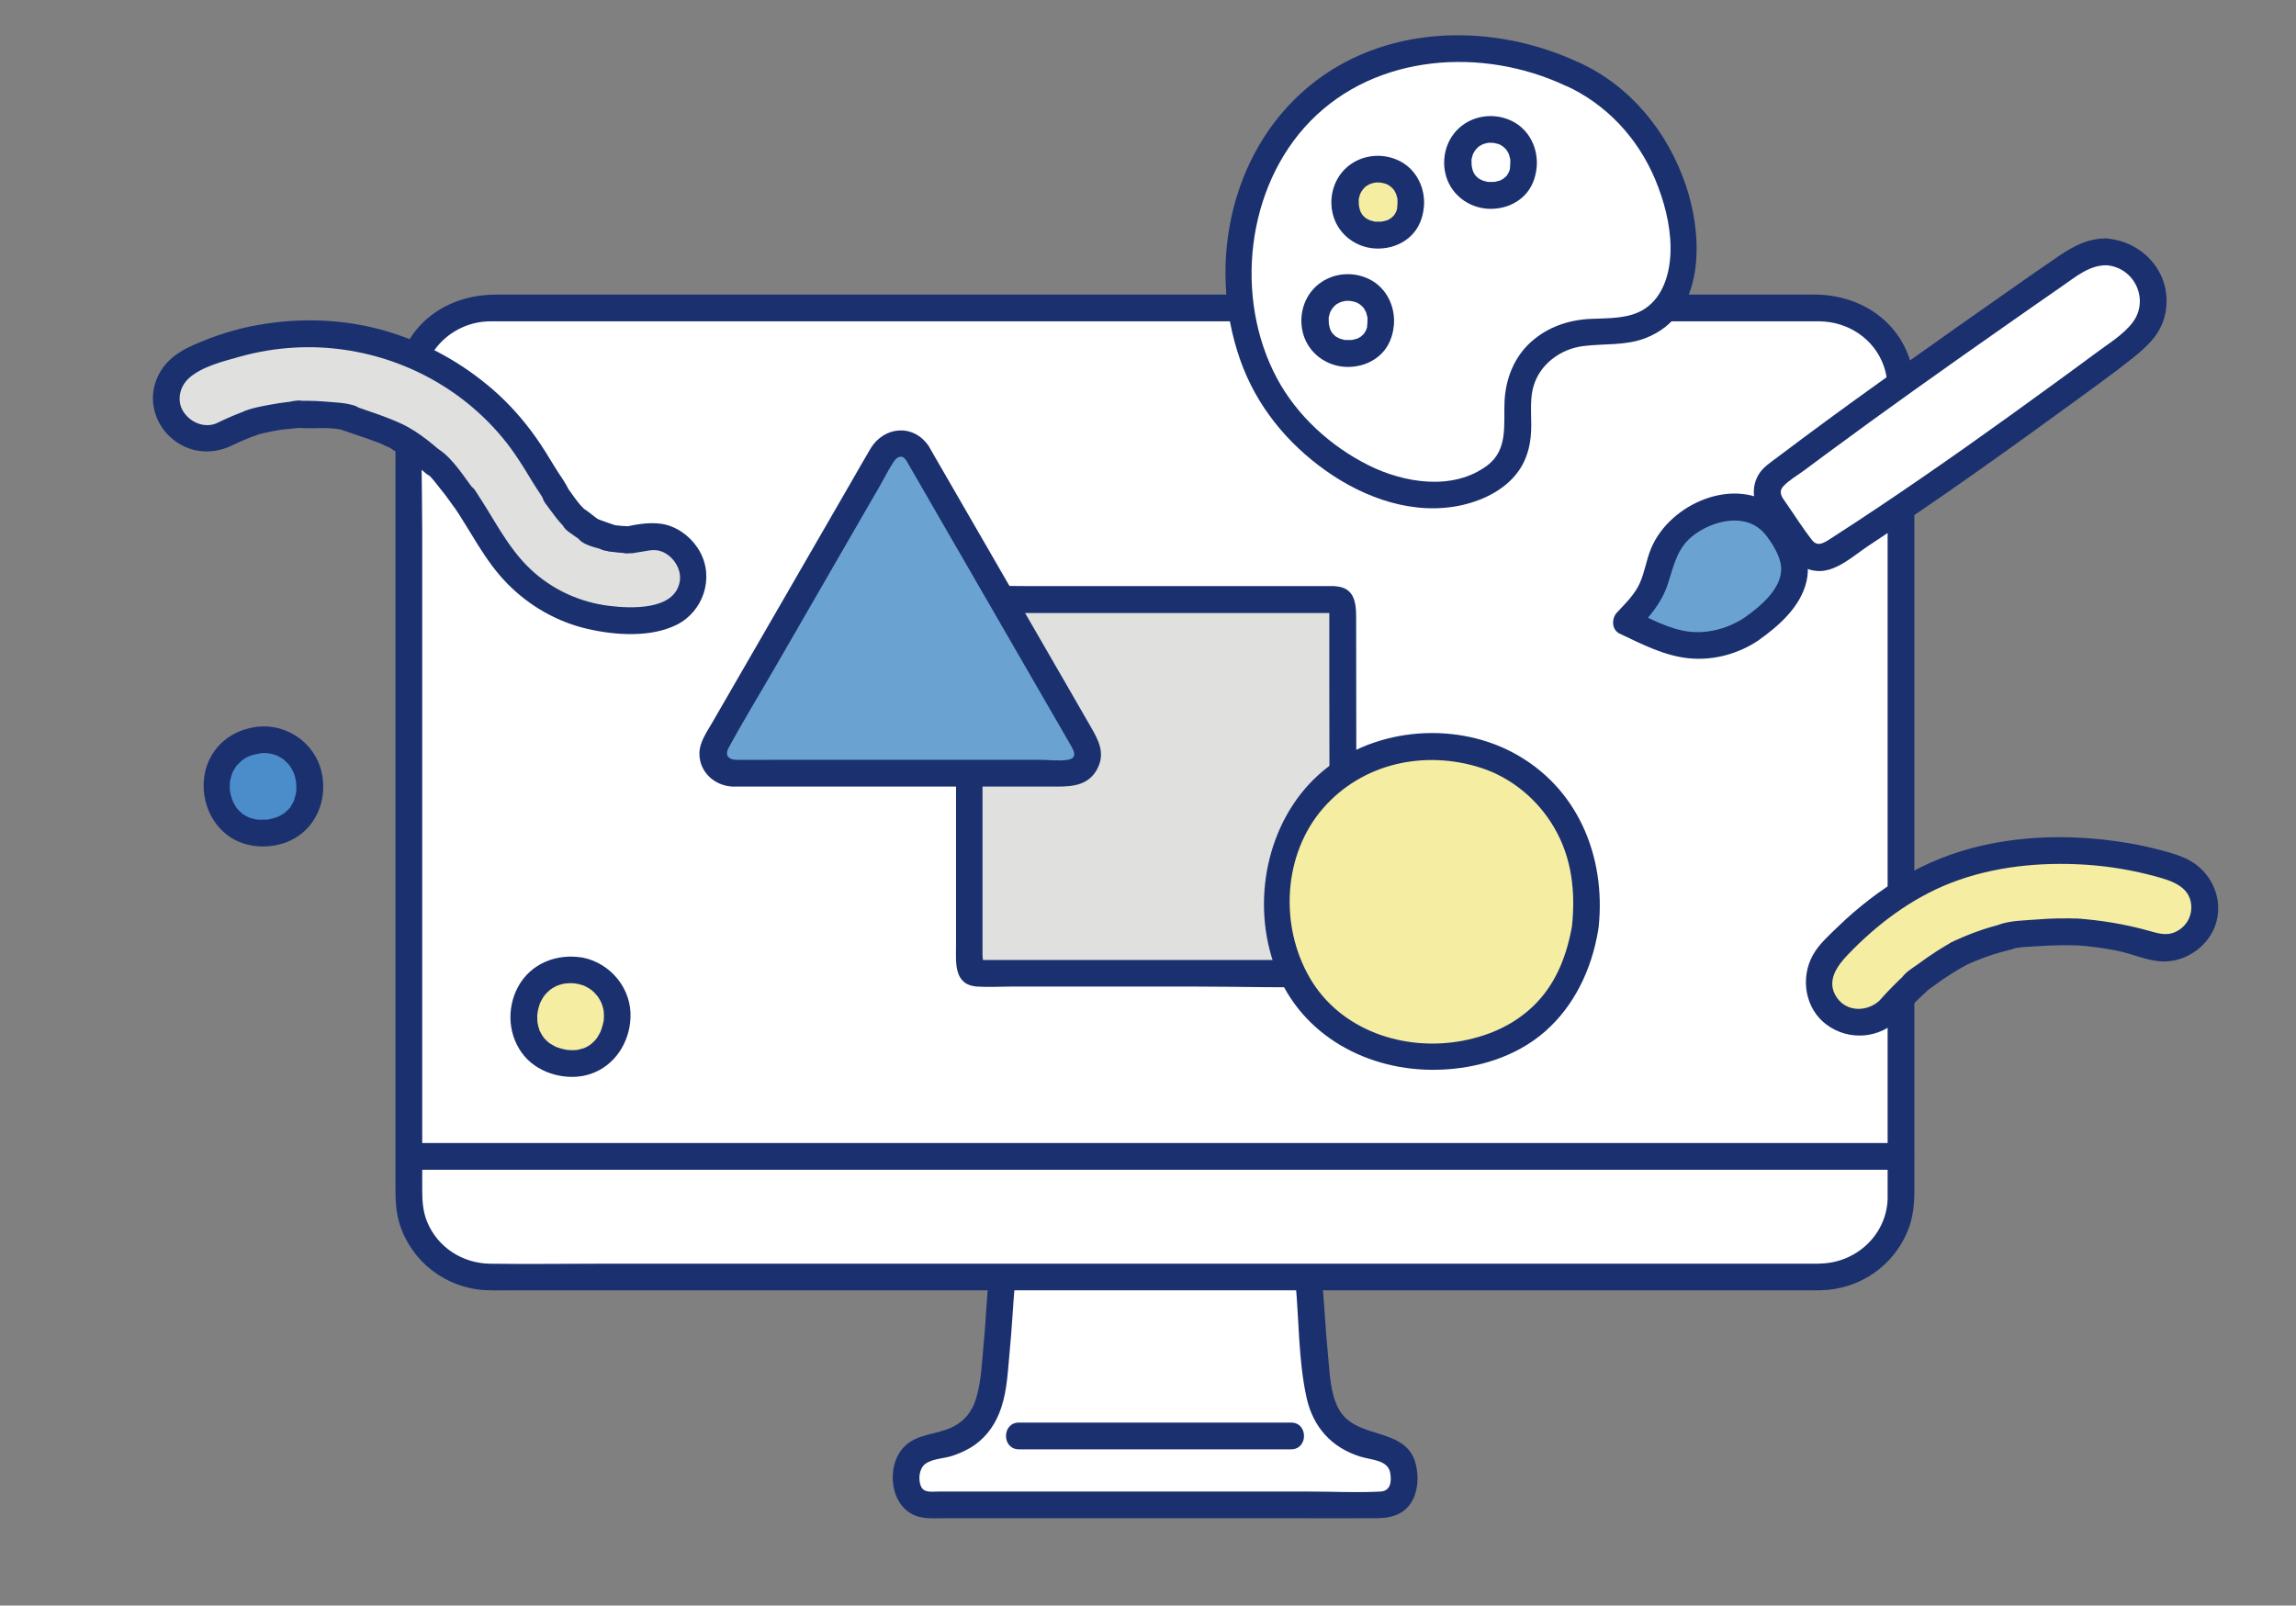 <?xml version="1.0" encoding="UTF-8"?>
<svg id="_レイヤー_2" data-name="レイヤー 2" xmlns="http://www.w3.org/2000/svg" viewBox="0 0 266.89 186.67">
  <rect x="0" y="0" width="266.89" height="186.67" fill="#808080" stroke="none"/>
  <defs>
    <style>
      .cls-1 {
        fill: #e0e0df;
      }

      .cls-2 {
        fill: #fff;
      }

      .cls-3 {
        fill: none;
      }

      .cls-4 {
        fill: #4b8cca;
      }

      .cls-5 {
        fill: #6aa3d2;
      }

      .cls-6 {
        fill: #1b306f;
      }

      .cls-7 {
        fill: #f5eda2;
      }
    </style>
  </defs>
  <g id="_レイヤー_1-2" data-name="レイヤー 1">
    <path class="cls-2" d="M114.2,174.95c-3.29,0-5.53,0-6.08,0-3.36,0-2.87-3.91-2.43-4.88.45-.97,1.33-1.59,2.86-1.88,5.3-1.01,6.62-3.87,7.06-8.95.19-2.17.38-3.52.49-5.69.07-1.4.19-2.96.4-5.08,8.11,0,27.25,0,35.6,0,.21,2.12.33,3.68.4,5.08.11,2.17.3,3.52.49,5.69.44,5.07,1.75,7.94,7.06,8.95,1.53.29,2.41.91,2.86,1.88.45.97.94,4.88-2.43,4.88-1.39,0-13.67,0-26.18,0-7.57,0-15.06,0-20.1,0Z"/>
    <rect class="cls-2" x="47.53" y="35.83" width="173.46" height="112.65" rx="9.38" ry="9.38"/>
    <path class="cls-6" d="M211.61,146.92h-113.18c-9.64,0-19.27,0-28.91,0-4.19,0-8.38.06-12.56,0-3.18-.04-6.11-1.9-7.32-4.9-.48-1.18-.56-2.4-.56-3.65,0-2.64,0-5.27,0-7.91,0-10.86,0-21.73,0-32.59v-35.9c0-5.7-.22-11.44,0-17.14.16-4.18,3.7-7.41,7.82-7.47.28,0,.56,0,.83,0h152.72c.37,0,.74,0,1.11,0,3.29.05,6.32,2.05,7.42,5.21.69,1.99.44,4.36.44,6.43,0,9.42,0,18.84,0,28.25,0,12.42,0,24.84,0,37.26v23.47c0,.48.01.97,0,1.45-.16,4.19-3.7,7.4-7.82,7.47-2,.04-2,3.15,0,3.11,4.59-.08,8.63-2.87,10.26-7.18.54-1.42.67-2.92.67-4.43v-8.03c0-11,0-22.01,0-33.01v-48.31c0-2.23.2-4.67-.41-6.83-1.43-5.1-6.1-7.97-11.2-7.97h-5.74c-8.36,0-16.72,0-25.09,0-12,0-24,0-36,0-12.74,0-25.48,0-38.22,0h-48.24c-4.97,0-9.45,2.62-11.11,7.49-.77,2.27-.55,4.84-.55,7.21,0,9.63,0,19.27,0,28.9,0,12.52,0,25.03,0,37.55s0,15.31,0,22.96c0,1.35.09,2.7.5,4,1.39,4.34,5.36,7.38,9.9,7.63,1.15.06,2.31.02,3.46.02h93.84c11.33,0,22.66,0,33.99,0,7.03,0,14.05,0,21.08,0h2.86c2,0,2-3.11,0-3.11Z"/>
    <path class="cls-6" d="M114.89,149.06c-.23,2.44-.32,4.9-.56,7.34-.2,2.09-.26,4.27-.9,6.29-.45,1.44-1.33,2.54-2.69,3.21-1.88.93-4.15.74-5.69,2.36-2.12,2.24-1.6,6.97,1.53,8.01,1.05.35,2.25.24,3.34.24,1.76,0,3.53,0,5.29,0,11.46,0,22.91,0,34.37,0,3.49,0,6.98.02,10.48,0,1.54,0,3.04-.39,3.94-1.76.83-1.28.93-2.96.6-4.41-1.03-4.6-7.03-2.8-9.02-6.59-.98-1.87-1-4.14-1.21-6.19-.28-2.83-.41-5.66-.67-8.49-.19-1.97-3.3-1.99-3.11,0,.42,4.43.33,9.03,1.28,13.39.75,3.43,2.9,5.85,6.27,6.89,1.35.42,3.25.37,3.48,1.98.14.96.02,2.02-1.16,2.08-2.71.15-5.47,0-8.17,0-10.82,0-21.65,0-32.47,0-3.59,0-7.18,0-10.78,0-.74,0-1.65.18-1.99-.62s-.2-2.05.49-2.58c.83-.64,2.21-.63,3.19-.96.91-.31,1.8-.71,2.59-1.27,1.51-1.08,2.49-2.58,3.07-4.33.71-2.13.77-4.45.99-6.67.26-2.63.37-5.28.61-7.91.19-1.99-2.92-1.98-3.11,0h0Z"/>
    <path class="cls-6" d="M118.44,168.5h31.64c2,0,2-3.11,0-3.11h-31.64c-2,0-2,3.11,0,3.11h0Z"/>
    <path class="cls-6" d="M47.53,136h173.46c2,0,2-3.11,0-3.11H47.53c-2,0-2,3.11,0,3.11h0Z"/>
    <path class="cls-1" d="M155.18,69.7h-41.59c-.5,0-.91.41-.91.91v41.64c0,.5.41.91.91.91h41.64c.5,0,.91-.4.91-.9,0-5.6-.05-35.47-.05-41.65,0-.5-.41-.9-.91-.9Z"/>
    <path class="cls-6" d="M155.18,68.14c-11.85,0-23.7,0-35.55,0-1.92,0-3.84-.06-5.76,0-1.48.05-2.64.88-2.74,2.46-.02.36,0,.72,0,1.08,0,6.08,0,12.16,0,18.24v19.98c0,1.96-.31,4.62,2.46,4.8,1.33.09,2.69,0,4.01,0,7.09,0,14.18,0,21.27,0,5.35,0,10.73.18,16.08,0,1.54-.05,2.65-.94,2.74-2.55.06-1.1,0-2.22,0-3.32,0-3.96-.01-7.92-.02-11.88-.01-8.22-.02-16.44-.03-24.66,0-1.65.08-3.75-2.05-4.09-1.96-.31-2.8,2.68-.83,3-.77-.12-.06-.78-.24-.27-.03.09,0,.27,0,.37,0,.23,0,.46,0,.69,0,.68,0,1.36,0,2.04,0,1.72,0,3.43,0,5.15,0,4.25.01,8.51.02,12.76s.01,8.37.02,12.55c0,1.63,0,3.25,0,4.88,0,.55,0,1.1,0,1.66,0,.21-.05.49,0,.7.01.05-.04.29,0,.33.2.2.52-.57.64-.45-.13-.12-.99,0-1.16,0h-11.83c-7.09,0-14.18,0-21.27,0h-6.46c-.2,0-.48-.05-.68,0-.05.01-.14-.02-.19,0-.28.16.73.46.6.64.13-.17,0-.96,0-1.16,0-5.72,0-11.44,0-17.16v-22.4c0-.2.05-.48,0-.68-.01-.04.02-.13,0-.16-.2-.35.22,1.29-.64.58.15.12.89,0,1.07,0h2.78c12.27,0,24.55,0,36.82,0h.91c2,0,2-3.11,0-3.11Z"/>
    <path class="cls-5" d="M106.65,52.69l19.51,33.8c.88,1.52-.22,3.42-1.97,3.42h-39.02c-1.75,0-2.85-1.9-1.97-3.42l19.51-33.8c.88-1.52,3.07-1.52,3.95,0Z"/>
    <path class="cls-6" d="M105.31,53.47c4.29,7.44,8.59,14.87,12.88,22.31,2.06,3.57,4.13,7.15,6.19,10.72.4.69.99,1.64-.28,1.84-1.01.16-2.18,0-3.21,0-10.37,0-20.73,0-31.1,0-1.39,0-2.78.02-4.18,0-.91-.01-1.39-.51-.92-1.38,1.75-3.24,3.69-6.38,5.52-9.57,2.86-4.95,5.71-9.9,8.57-14.85l3.45-5.97c.57-.98,1.08-2.05,1.72-2.98.34-.49.93-.75,1.34-.13,1.1,1.66,3.8.1,2.68-1.57-1.77-2.66-5.23-2.35-6.8.3-.74,1.25-1.46,2.52-2.19,3.79l-8.58,14.86c-2.53,4.38-5.06,8.76-7.59,13.14-.65,1.13-1.52,2.31-1.51,3.67.02,2.14,1.78,3.7,3.84,3.8.26.01.53,0,.8,0,10.44,0,20.88,0,31.31,0h5.68c1.82,0,3.63-.19,4.61-2.04s.14-3.37-.75-4.91l-2.91-5.05c-5.18-8.98-10.36-17.95-15.55-26.93l-.36-.63c-1-1.73-3.69-.17-2.68,1.57Z"/>
    <path class="cls-2" d="M244.86,29.28c-1.92-.09-3.31.85-4.82,1.88-1.69,1.16-3.38,2.32-5.06,3.5-9.53,6.68-19.09,13.4-28.37,20.43-.08.06-.16.12-.24.19-1.06.81-1.29,2.3-.53,3.39l3.58,5.12c.76,1.09,2.24,1.38,3.36.67,9.38-6.01,18.56-12.52,27.54-19.09,2.69-1.97,5.47-3.93,8.01-6.1,2.04-1.75,2.58-4.9,1.15-7.23-1.04-1.7-2.8-2.66-4.63-2.74Z"/>
    <path class="cls-6" d="M244.86,27.72c-2.07-.02-3.77.85-5.44,1.98-2.02,1.37-4.02,2.77-6.01,4.17-4.04,2.83-8.08,5.67-12.1,8.54s-8.02,5.76-11.98,8.71c-.91.68-1.81,1.36-2.72,2.04-.82.62-1.74,1.19-2.25,2.12-.76,1.37-.61,3.01.24,4.29,1.08,1.64,2.23,3.25,3.38,4.84.85,1.17,1.97,1.95,3.46,1.98,2.1.04,4.14-1.88,5.8-2.97,8.25-5.42,16.27-11.17,24.25-16.99,2.08-1.52,4.17-3.02,6.19-4.62,1.75-1.39,3.36-2.77,3.94-5.03,1.15-4.56-2.2-8.69-6.75-9.05-1.99-.16-1.98,2.95,0,3.11,3.23.25,5,3.97,3.06,6.61-1.06,1.44-2.9,2.54-4.31,3.6-1.6,1.2-3.23,2.37-4.84,3.55-6.74,4.92-13.53,9.76-20.47,14.4-1.75,1.17-3.5,2.32-5.27,3.46-.91.59-1.72,1.21-2.4.34-1.1-1.4-2.06-2.94-3.08-4.4-.44-.62-.88-1.19-.25-1.88s1.66-1.27,2.42-1.84c.84-.63,1.69-1.26,2.53-1.88,3.38-2.5,6.79-4.97,10.22-7.42,3.82-2.73,7.66-5.43,11.5-8.12,1.89-1.32,3.77-2.64,5.67-3.95,1.59-1.09,3.19-2.49,5.21-2.47s2-3.09,0-3.11Z"/>
    <path class="cls-5" d="M203.66,73.07c2.74-1.91,6.15-5.27,4.55-8.86-.58-1.3-1.25-2.6-2.26-3.61-2.56-2.59-6.92-1.8-9.67.12-2.57,1.8-3.1,3.87-3.68,6.03-.71,2.64-1.61,3.47-3.55,5.55,2.28,1.08,5.34,2.65,7.92,2.7,2.24.05,4.78-.6,6.68-1.93Z"/>
    <path class="cls-6" d="M204.44,74.42c2.36-1.67,4.87-3.89,5.55-6.83.36-1.57.08-3.01-.58-4.45s-1.57-3.02-2.87-4.07c-4.8-3.89-12.45-.54-14.62,4.7-.54,1.3-.73,2.73-1.3,4.01-.6,1.35-1.68,2.37-2.67,3.44-.63.67-.63,1.99.31,2.44,2.58,1.22,5.23,2.61,8.12,2.88s5.76-.56,8.04-2.1c1.65-1.11.1-3.81-1.57-2.68-1.85,1.25-4.23,1.94-6.48,1.68s-4.49-1.48-6.55-2.46l.31,2.44c1.58-1.69,3.01-3.29,3.74-5.52s1.08-4.26,3.07-5.73c1.61-1.19,3.87-1.97,5.88-1.52,1.1.25,1.95.87,2.61,1.77s1.48,2.23,1.6,3.39c.27,2.5-2.38,4.67-4.18,5.95-1.62,1.15-.07,3.84,1.57,2.68Z"/>
    <path class="cls-2" d="M182.76,8.61c-11.22-5.34-26.12-3.91-34.04,7.4-5.98,8.54-5.82,19.84-2.04,27.9,4.08,8.69,16.86,17.38,26.36,11.95,2.2-1.26,3.3-3.26,3.4-5.78.07-1.61-.14-3.24.15-4.83.7-3.89,4.19-6.45,8.04-6.61,4.21-.17,7.75-.07,9.94-4.43,1.23-2.44,1.39-5.32.95-8.02-1.23-7.56-5.66-14.45-12.81-17.62"/>
    <path class="cls-6" d="M183.54,7.27c-9.67-4.53-21.79-4.52-30.54,2.1-9.82,7.43-12.85,21.14-8.82,32.52,1.87,5.28,5.41,9.63,9.96,12.85s10.29,5.23,15.82,3.98c2.65-.6,5.36-1.98,6.82-4.35.67-1.09,1.02-2.32,1.15-3.58.21-1.93-.21-3.93.31-5.82.72-2.6,3.13-4.39,5.76-4.73,2.46-.32,4.94-.02,7.3-.94,7-2.73,6.67-11.83,4.67-17.74-2.1-6.22-6.44-11.58-12.47-14.32-1.81-.82-3.39,1.86-1.57,2.68,4.8,2.18,8.45,6.11,10.48,10.96,1.03,2.47,1.76,5.22,1.78,7.91s-.75,5.68-3.06,7.15c-1.79,1.14-4.12,1.04-6.16,1.13-2.61.11-5.06.93-7.02,2.7s-2.94,4.29-3.06,6.92.45,5.61-2.04,7.45c-3.98,2.95-9.65,2.01-13.77-.05-4.4-2.2-8.32-5.76-10.65-10.12-5-9.36-3.58-22.23,3.88-29.88,7.66-7.86,20.04-8.64,29.66-4.13,1.8.84,3.38-1.83,1.57-2.68h0Z"/>
    <path class="cls-7" d="M164.02,24.13c-.06.36-.15.71-.28,1.04-.13.29-.28.56-.47.81-.18.21-.37.41-.59.59-.25.18-.51.33-.79.46-.33.13-.67.21-1.01.27-.43.05-.86.05-1.29,0-.34-.05-.68-.14-1-.27-.29-.13-.56-.29-.82-.47-.22-.18-.42-.38-.61-.61-.19-.26-.35-.53-.48-.82-.13-.33-.22-.68-.27-1.03-.04-.38-.05-.77,0-1.15.05-.35.15-.69.27-1.01.13-.29.29-.57.48-.83.2-.24.42-.46.66-.66.25-.19.52-.34.81-.47.34-.13.68-.22,1.04-.28.36-.04.73-.04,1.09,0,.35.05.7.15,1.03.28.29.13.56.29.82.48.24.19.45.41.65.65.19.26.35.54.48.83.13.33.22.67.28,1.02.04.39.03.79-.01,1.18Z"/>
    <path class="cls-2" d="M158.22,35.58c-.06.36-.15.71-.28,1.04-.13.29-.28.56-.47.81-.18.21-.37.41-.59.59-.25.18-.51.33-.79.46-.33.13-.67.21-1.01.27-.43.05-.86.05-1.29,0-.34-.05-.68-.14-1-.27-.29-.13-.56-.29-.82-.47-.22-.18-.42-.38-.61-.61-.19-.26-.35-.53-.48-.82-.13-.33-.22-.68-.27-1.03-.04-.38-.05-.77,0-1.15.05-.35.15-.69.27-1.01.13-.29.29-.57.48-.83.2-.24.42-.46.66-.66.25-.19.52-.34.81-.47.34-.13.68-.22,1.04-.28.36-.04.73-.04,1.09,0,.35.05.7.15,1.03.28.29.13.56.29.82.48.24.19.45.41.65.65.19.26.35.54.48.83.13.33.22.67.28,1.02.04.39.03.79-.01,1.18Z"/>
    <path class="cls-6" d="M162.52,23.72c-.03.18-.06.35-.11.53-.02.07-.04.13-.06.19-.01.04-.11.31-.04.13.06-.16-.02.04-.03.06-.04.08-.08.16-.13.23s-.09.15-.14.23c.13-.18.02-.03-.07.05-.07.07-.39.33-.15.16-.14.1-.3.18-.45.27-.02.01-.22.1-.05.03.18-.07-.08.02-.12.03-.17.05-.34.08-.51.13-.22.06.25,0,0,0-.09,0-.19.01-.29.01-.17,0-.33,0-.5,0-.08,0-.29-.05,0,0-.06-.01-.13-.03-.19-.04-.19-.04-.38-.1-.56-.16.28.1-.08-.05-.17-.1-.08-.04-.15-.1-.23-.14-.15-.08.03.03.05.05-.12-.11-.23-.23-.35-.34-.06-.06-.14-.21,0,.02-.05-.08-.1-.15-.15-.23s-.09-.16-.13-.24c-.04-.07-.09-.26,0,0-.05-.15-.1-.3-.13-.45-.03-.11-.07-.48-.05-.19-.01-.22-.02-.43-.02-.65,0-.05.02-.35,0-.14-.02.18,0-.03.01-.06.04-.17.09-.34.14-.51,0-.02.09-.22.02-.06-.08.18.05-.08.07-.12.03-.06.07-.12.1-.18.03-.05.28-.37.07-.13.1-.12.21-.23.32-.34.05-.05.1-.09.15-.13-.2.18-.05.04,0,0,.16-.09.31-.18.47-.26-.03.02-.23.07-.06.03.11-.03.21-.07.32-.1.09-.02.17-.04.26-.06.03,0,.25-.04.06-.02-.2.02.08,0,.13,0,.09,0,.18,0,.27,0,.11,0,.51.05.19,0,.17.03.35.07.52.12.09.03.17.05.25.08-.28-.09,0,0,.06.04.08.04.16.09.23.14.06.04.28.23.07.03.13.12.25.24.38.37.2.2.05.05,0,0,.07.09.13.19.18.29.03.06.07.12.1.18.19.34-.02-.14.03.06.05.19.11.38.16.57.02.08.01.27,0,0,0,.1.01.2.01.29,0,.25-.01.49-.04.74-.08.81.77,1.59,1.55,1.55.91-.04,1.47-.68,1.55-1.55.22-2.21-.83-4.44-2.87-5.44s-4.52-.68-6.17.84-2.13,3.98-1.33,6.02,2.85,3.38,5.11,3.35c1.27-.02,2.48-.41,3.47-1.22s1.53-1.93,1.73-3.13c.14-.8-.21-1.71-1.09-1.91-.75-.17-1.77.23-1.91,1.09Z"/>
    <path class="cls-6" d="M159.03,37.48c-.03.18-.06.35-.11.53-.02.07-.04.13-.06.19-.01.04-.11.31-.04.13.06-.16-.02.04-.03.06-.04.08-.08.16-.13.23s-.09.15-.14.23c.13-.18.02-.03-.07.05-.07.07-.39.33-.15.16-.14.1-.3.18-.45.27-.02.01-.22.1-.05.03.18-.07-.08.02-.12.03-.17.05-.34.08-.51.13-.22.06.25,0,0,0-.09,0-.19.01-.29.01-.17,0-.33,0-.5,0-.08,0-.29-.05,0,0-.06-.01-.13-.03-.19-.04-.19-.04-.38-.1-.56-.16.28.1-.08-.05-.17-.1-.08-.04-.15-.1-.23-.14-.15-.08.03.03.05.05-.12-.11-.23-.23-.35-.34-.06-.06-.14-.21,0,.02-.05-.08-.1-.15-.15-.23s-.09-.16-.13-.24c-.04-.07-.09-.26,0,0-.05-.15-.1-.3-.13-.45-.03-.11-.07-.48-.05-.19-.01-.22-.02-.43-.02-.65,0-.05.02-.35,0-.14-.02.18,0-.03.01-.06.04-.17.09-.34.14-.51,0-.02.09-.22.02-.06-.08.18.05-.08.07-.12.03-.06.07-.12.1-.18.03-.05.28-.37.07-.13.1-.12.21-.23.32-.34.05-.05.1-.09.15-.13-.2.18-.05.04,0,0,.16-.09.31-.18.47-.26-.03.02-.23.07-.06.03.11-.03.21-.07.32-.1.09-.02.17-.04.26-.06.03,0,.25-.04.06-.02-.2.02.08,0,.13,0,.09,0,.18,0,.27,0,.11,0,.51.05.19,0,.17.03.35.07.52.12.09.03.17.05.25.08-.28-.09,0,0,.06.04.08.04.16.09.23.14.06.04.28.23.07.03.13.12.25.24.38.37.2.2.05.05,0,0,.07.09.13.19.18.29.03.06.07.12.1.18.19.34-.02-.14.03.06.05.19.11.38.16.57.02.08.01.27,0,0,0,.1.01.2.01.29,0,.25-.01.49-.04.74-.08.81.77,1.59,1.55,1.55.91-.04,1.47-.68,1.55-1.55.22-2.21-.83-4.44-2.87-5.44s-4.52-.68-6.17.84-2.13,3.98-1.33,6.02,2.85,3.38,5.11,3.35c1.27-.02,2.48-.41,3.47-1.22s1.53-1.93,1.73-3.13c.14-.8-.21-1.71-1.09-1.91-.75-.17-1.77.23-1.91,1.09Z"/>
    <path class="cls-6" d="M175.63,19.1c-.03.18-.06.35-.11.53-.02.07-.04.13-.06.19-.01.04-.11.31-.04.13.06-.16-.02.04-.03.06-.04.08-.08.16-.13.23s-.09.15-.14.23c.13-.18.02-.03-.07.05-.07.07-.39.33-.15.16-.14.1-.3.18-.45.27-.02.01-.22.1-.05.03.18-.07-.08.02-.12.03-.17.05-.34.08-.51.13-.22.06.25,0,0,0-.09,0-.19.01-.29.01-.17,0-.33,0-.5,0-.08,0-.29-.05,0,0-.06-.01-.13-.03-.19-.04-.19-.04-.38-.1-.56-.16.28.1-.08-.05-.17-.1-.08-.04-.15-.1-.23-.14-.15-.08.03.03.05.05-.12-.11-.23-.23-.35-.34-.06-.06-.14-.21,0,.02-.05-.08-.1-.15-.15-.23s-.09-.16-.13-.24c-.04-.07-.09-.26,0,0-.05-.15-.1-.3-.13-.45-.03-.11-.07-.48-.05-.19-.01-.22-.02-.43-.02-.65,0-.05.02-.35,0-.14-.02.18,0-.03.01-.06.04-.17.09-.34.14-.51,0-.02.09-.22.02-.06-.08.18.05-.08.07-.12.03-.06.07-.12.1-.18.03-.05.28-.37.07-.13.1-.12.21-.23.32-.34.05-.05.1-.09.15-.13-.2.18-.05.04,0,0,.16-.09.31-.18.47-.26-.03.02-.23.07-.06.03.11-.03.21-.07.32-.1.09-.02.17-.04.26-.06.03,0,.25-.04.06-.02-.2.02.08,0,.13,0,.09,0,.18,0,.27,0,.11,0,.51.05.19,0,.17.03.35.07.52.12.09.03.17.05.25.08-.28-.09,0,0,.06.04.08.04.16.09.23.14.06.04.28.23.07.03.13.12.25.24.38.37.2.2.05.05,0,0,.07.09.13.19.18.29.03.06.07.12.1.18.19.34-.02-.14.03.06.05.19.11.38.16.57.02.08.01.27,0,0,0,.1.01.2.01.29,0,.25-.01.49-.04.74-.08.81.77,1.59,1.55,1.55.91-.04,1.47-.68,1.55-1.55.22-2.21-.83-4.44-2.87-5.44s-4.52-.68-6.17.84-2.13,3.98-1.33,6.02,2.85,3.38,5.11,3.35c1.27-.02,2.48-.41,3.47-1.22s1.53-1.93,1.73-3.13c.14-.8-.21-1.71-1.09-1.91-.75-.17-1.77.23-1.91,1.09Z"/>
    <path class="cls-7" d="M184.29,107.76c-.22,1.38-.54,2.73-.99,4.05-.19.57-.43,1.13-.69,1.67-.39.77-.82,1.52-1.3,2.24-.34.51-.72,1.01-1.13,1.46-.46.51-.94.99-1.45,1.45-.46.41-.95.79-1.47,1.13-.68.45-1.39.86-2.13,1.23-.54.27-1.11.51-1.69.7-1.27.43-2.57.74-3.9.95-2.01.23-4.04.23-6.05,0-1.3-.21-2.59-.52-3.84-.94-.57-.19-1.13-.43-1.68-.7-.78-.39-1.54-.83-2.27-1.31-.51-.34-.99-.71-1.45-1.12-.55-.49-1.07-1.01-1.56-1.56-.41-.45-.78-.94-1.12-1.45-.49-.74-.94-1.51-1.33-2.31-.27-.54-.5-1.1-.69-1.67-.44-1.3-.76-2.63-.98-3.98-.17-1.48-.21-2.98-.12-4.47.04-.61.12-1.23.24-1.83.26-1.32.63-2.6,1.12-3.85.5-1.11,1.09-2.17,1.77-3.18.33-.49.69-.96,1.08-1.41.58-.65,1.19-1.26,1.84-1.84.44-.39.92-.76,1.41-1.09.72-.48,1.48-.92,2.26-1.32.54-.27,1.1-.51,1.68-.71,1.31-.45,2.66-.78,4.03-.99,1.7-.18,3.42-.18,5.12,0,1.35.21,2.68.54,3.98.98.57.2,1.13.43,1.67.71.8.4,1.57.85,2.31,1.35.49.33.97.7,1.41,1.09.63.56,1.23,1.16,1.79,1.79.39.44.75.91,1.08,1.4.51.75.97,1.54,1.38,2.35.27.54.51,1.09.7,1.66.45,1.29.78,2.61.99,3.96.19,1.84.16,3.7-.05,5.54Z"/>
    <path class="cls-6" d="M182.79,107.34c-.58,3.47-1.77,6.78-4.27,9.34-2.31,2.36-5.28,3.71-8.5,4.32-6.78,1.28-14.23-1.19-17.78-7.33s-3.05-14.39,1.54-19.68,11.85-6.82,18.37-4.72c3.57,1.15,6.62,3.71,8.5,6.93,2.09,3.56,2.5,7.52,2.07,11.56-.21,1.99,2.9,1.97,3.11,0,.86-8.23-2.47-16.3-10-20.28-7.07-3.74-16.58-2.8-22.56,2.6s-7.95,14.79-4.98,22.58,10.81,11.94,18.92,11.71c4.44-.12,9-1.48,12.39-4.45s5.41-7.2,6.17-11.75c.33-1.96-2.67-2.8-3-.83Z"/>
    <path class="cls-4" d="M30.08,86.03c-3.18.32-5.13,3-4.84,5.88.32,3.22,2.79,5.22,5.92,4.9,3.25-.33,5.15-2.78,4.83-5.98-.29-2.9-2.75-5.12-5.91-4.8Z"/>
    <path class="cls-1" d="M26.04,50.51c.88-.44,1.78-.84,2.71-1.18l.31-.11c.49-.17.41-.15-.22.07.15-.09.48-.15.63-.19.53-.15,1.06-.28,1.59-.4.96-.21,1.94-.37,2.92-.47.27-.03.55-.04.82-.07.71-.08-1.21.03-.11,0,.55-.01,1.1-.02,1.64,0,.99.03,1.97.11,2.95.26.44.06,1.22.08,1.62.29-.08-.04-1.12-.28-.27-.05.3.08.59.16.89.24.89.26,1.76.56,2.61.91.47.19.94.4,1.4.62.18.09.37.2.55.27-1.15-.47-.27-.14,0,.02.8.46,1.58.95,2.33,1.49.42.3.82.61,1.22.93.16.13.32.26.47.39.12.1.23.2.35.3.26.23.16.13-.31-.29.35.15.83.8,1.1,1.08.28.3.56.6.83.91.68.78,1.29,1.6,1.89,2.44.47.68-.05-.11-.12-.2.2.25.35.55.51.82.23.37.45.74.67,1.11.7,1.18,1.42,2.34,2.17,3.49,1.28,1.95,2.75,3.67,4.58,5.14,4.08,3.29,9.9,4.52,14.99,3.37,2.39-.54,4.33-2.95,3.74-5.48s-2.91-4.31-5.48-3.74c-.49.11-.99.2-1.49.26-.04,0-.54,0-.6.05l.65-.04c-.15,0-.3,0-.45,0-.45,0-.91-.03-1.36-.09-.2-.02-.4-.05-.6-.08-.2-.03-.4-.07-.6-.11.68.16.85.19.49.1-.21-.07-2.74-.95-2.69-1.02.03-.05,1.03.6.28.12-.17-.11-.34-.21-.51-.32-.47-.31-.89-.66-1.33-1.01-.51-.42.81.84.09.06-.14-.16-.29-.31-.44-.47-.36-.4-.69-.81-1.01-1.24-.29-.39-.56-.78-.83-1.18-.39-.57.6.98.04.06-.17-.28-.34-.55-.51-.83-1.2-1.99-2.36-4.01-3.76-5.87-5.32-7.06-13.97-11.62-22.79-12.06-5.37-.26-10.8.83-15.62,3.23-2.19,1.09-3.41,3.99-2.2,6.25,1.18,2.21,3.9,3.37,6.25,2.2h0Z"/>
    <path class="cls-6" d="M30.08,84.47c-1.58.18-3.01.72-4.21,1.79-1.02.91-1.76,2.21-2.04,3.55-.59,2.84.5,5.91,2.95,7.53,2.3,1.51,5.72,1.4,7.95-.18,2.39-1.69,3.31-4.71,2.62-7.52-.8-3.26-3.95-5.46-7.28-5.16-.84.07-1.55.66-1.55,1.55,0,.78.71,1.63,1.55,1.55.31-.03.62-.04.93-.02.1,0,.2.01.3.02-.34-.04.13.03.16.04.23.05.46.13.68.2.41.13-.23-.15.14.06.12.07.25.13.36.2s.23.15.34.23c-.05-.04-.21-.19,0,0,.19.17.36.34.54.52.05.05.24.29.06.06.08.11.16.22.23.34.05.08.1.16.14.24.03.05.27.56.14.25.09.22.16.44.22.67.03.12.05.23.08.35.02.08.05.39.02.09.02.24.04.49.04.74,0,.14,0,.28-.02.43,0,.09-.02.19-.03.28.02-.16.02-.19,0-.07-.05.24-.1.48-.18.71-.03.08-.06.16-.09.25-.13.39.16-.25-.05.1-.11.18-.21.37-.32.55-.2.35.21-.21-.06.09-.08.09-.17.19-.26.28-.07.07-.54.46-.27.26-.19.14-.4.27-.61.38-.1.05-.2.1-.3.15.32-.15-.09.03-.14.05-.27.09-.55.15-.83.22-.45.11.17,0-.1.02-.12.01-.25.02-.37.03-.24.01-.48.01-.72,0-.05,0-.51-.07-.14,0-.11-.02-.22-.04-.34-.06-.26-.06-.52-.14-.77-.23-.23-.09.31.18-.05-.03-.11-.07-.23-.12-.34-.19-.07-.04-.14-.1-.22-.14-.35-.21.2.2-.1-.07-.16-.15-.32-.29-.47-.45-.03-.04-.3-.37-.09-.09-.08-.11-.15-.22-.22-.33-.12-.19-.22-.39-.32-.6.15.31-.04-.11-.05-.15-.05-.14-.09-.27-.13-.41-.06-.24-.12-.48-.15-.72.03.28,0-.04,0-.11-.01-.17-.01-.33,0-.5,0-.12.01-.23.02-.35.01-.12,0-.09-.01.07.01-.09.03-.18.05-.27.06-.27.14-.53.23-.79.14-.4-.15.24.06-.13.07-.12.13-.24.2-.36s.15-.23.22-.34c.23-.34-.19.17.1-.11.2-.2.38-.4.59-.57-.25.21.1-.07.13-.09.12-.08.24-.15.36-.22s.25-.13.39-.19c-.28.12.12-.03.18-.05.14-.05.29-.09.44-.12.06-.01.63-.1.36-.07.83-.09,1.55-.65,1.55-1.55,0-.77-.71-1.65-1.55-1.55Z"/>
    <path class="cls-6" d="M26.83,51.85c.97-.47,1.95-.89,2.96-1.25,1.86-.66,1.11-3.59-.83-3-.18.05-.36.12-.53.18l.83,3c.95-.39,2.05-.57,3.05-.76s2.09-.15,3.07-.4c1.82-.47,1.23-2.86-.41-3.05-.33-.04-.71.04-1.03.08-1.51.21-1.46,2.74,0,3,2.13.37,4.48-.23,6.56.54l.83-3c-.19-.06-.4-.12-.6-.15-1.95-.27-2.76,2.31-.83,3s3.63,1.15,5.41,1.99l1.2-2.84c-.39-.16-.46-.19-.21-.08l-1.2,2.84c-.07-.03.04-.02.21.1.56.4,1.19.71,1.76,1.1.85.58,1.65,1.21,2.43,1.88,1.53,1.33,3.45-.66,2.2-2.2-.11-.14-.33-.3-.44-.41l-1.88,2.44c.71.45,1.37,1.44,1.9,2.08.64.76,1.17,1.6,1.79,2.38,1.12,1.38,3.37-.41,2.44-1.88-.1-.16-.21-.31-.31-.47-1.15-1.61-3.83-.08-2.68,1.57,2.19,3.15,3.77,6.61,6.51,9.37,2.55,2.57,5.75,4.4,9.28,5.21,3.2.74,7.38,1.03,10.4-.51s4.33-5.37,2.67-8.43c-.81-1.5-2.26-2.71-3.91-3.16-1.53-.41-3.42-.1-4.94.27-1.68.41-1.36,3.16.41,3.05l.65-.04c1.98-.11,2.02-3.11,0-3.11-.88,0-1.74-.05-2.6-.22-1.94-.38-2.79,2.55-.83,3,.22.05.44.1.67.15,1.99.39,2.68-2.27.83-3-.38-.15-.78-.26-1.16-.4-.3-.11-.6-.22-.9-.33-.48-.18-.45-.35-.12.05l-1.51,2.6c-.41-.09,0,.03.18.14,1.71,1.05,3.25-1.61,1.57-2.68-.84-.54-1.68-1.41-2.61-1.74-1.63-.58-2.36,1.52-1.51,2.6.2.25.48.46.73.64,1.05.77,2.24-.31,2.34-1.34.08-.79-.77-1.45-1.24-1.98-.66-.76-1.16-1.63-1.81-2.4-1.19-1.43-3.17.39-2.44,1.88.08.17.2.34.31.49,1.22,1.61,3.47.28,2.68-1.57-.4-.95-1.11-1.84-1.64-2.72-.72-1.19-1.45-2.39-2.25-3.52-1.42-2.01-3.06-3.86-4.91-5.48-3.55-3.1-7.74-5.44-12.26-6.8-4.88-1.47-10.05-1.67-15.06-.79-2.64.46-5.19,1.28-7.63,2.37-2.07.92-3.74,2.25-4.41,4.51s.13,4.76,1.95,6.31c1.98,1.69,4.53,1.95,6.86.9,1.82-.82.24-3.5-1.57-2.68-1.4.63-3.01,0-3.86-1.21-.91-1.28-.54-3.03.61-4.04,1.48-1.31,3.96-1.93,5.83-2.45,2.1-.59,4.24-.95,6.42-1.07,7.8-.43,15.58,2.3,21.37,7.56,1.6,1.45,3.03,3.07,4.25,4.85.75,1.09,1.43,2.21,2.11,3.34.49.82,1.15,1.64,1.52,2.52l2.68-1.57c-.11-.15-.23-.32-.31-.49l-2.44,1.88c-.46-.55.32.49.4.61.29.4.59.79.89,1.18.41.51.89.97,1.29,1.48l-.46-1.1h0c.78-.43,1.56-.88,2.34-1.33.35.26,0-.01-.11-.16l-1.51,2.6c-.42-.15-.07.06.09.2.25.23.54.42.82.61.31.22.64.41.96.62l1.57-2.68c-.29-.18-.6-.38-.93-.46-1.58-.36-2.5,1.42-1.51,2.6.73.87,2.53,1.07,3.55,1.47l.83-3c-.22-.04-.45-.1-.67-.15l-.83,3c1.13.22,2.27.34,3.43.33v-3.11l-.65.04.41,3.05c-.35.09.69-.06.57-.05.39-.05.77-.12,1.16-.19.76-.14,1.38-.19,2.1.17,1.18.58,2.07,2.01,1.85,3.34-.55,3.42-5.68,3.18-8.2,2.87-3.44-.42-6.68-1.91-9.19-4.3-2.78-2.64-4.3-6.07-6.45-9.17l-2.68,1.57c.11.15.21.31.31.47l2.44-1.88c-1.18-1.45-2.52-3.8-4.32-4.94-1.48-.94-3.2,1.25-1.88,2.44.11.1.33.27.44.41l2.2-2.2c-1.7-1.48-3.63-3.1-5.77-3.88-1.64-.6-2.8,2.11-1.2,2.84.31.14.63.27.95.4,1.62.66,2.78-2.09,1.2-2.84-2.02-.96-4.07-1.56-6.16-2.31l-.83,3c.2.03.41.08.6.15,1.92.64,2.67-2.31.83-3-1.05-.39-2.39-.41-3.5-.51-.63-.05-1.26-.09-1.89-.09-.34,0-.69-.02-1.03,0-.14,0-.78-.05-.14.06v3c-.62.09.04.01.2.03l-.41-3.05c.41-.11.09-.02-.16,0-.35.03-.69.07-1.04.11-.63.08-1.25.17-1.88.29-1.01.19-2.1.37-3.05.76-1.8.73-1.11,3.64.83,3,.18-.06.36-.12.53-.18l-.83-3c-1.27.45-2.5.97-3.71,1.56-1.8.88-.22,3.56,1.57,2.68Z"/>
    <path class="cls-7" d="M219.74,117.3c.51-.58,1.04-1.14,1.59-1.69.25-.25.51-.5.77-.75.15-.14.3-.28.45-.42.38-.34.3-.27-.22.19-.05-.15,1.48-1.2,1.65-1.33.56-.42,1.13-.83,1.72-1.21s1.18-.74,1.79-1.08c.17-.1.35-.19.52-.28-.64.32-.73.37-.28.14.27-.13.54-.26.81-.38,1.32-.59,2.69-1.06,4.09-1.42.15-.04.29-.07.44-.11.5-.11.39-.09-.31.06.34-.19,1-.18,1.39-.25.81-.13,1.63-.23,2.45-.3,1.65-.15,3.29-.16,4.95-.12.54.02.47.02-.2-.01.18.01.35.02.53.04.41.03.82.07,1.23.12.82.09,1.64.21,2.45.35,1.74.3,3.46.73,5.15,1.26,1.08.34,2.65-.13,3.54-.73.96-.65,1.82-1.86,1.99-3.02.4-2.78-1.22-4.73-3.75-5.53-7.39-2.32-15.5-2.58-23.01-.67-6.6,1.68-12.38,5.9-16.86,10.92-1.65,1.85-1.53,5.08.45,6.67s4.91,1.52,6.67-.45h0Z"/>
    <path class="cls-7" d="M67.32,112.83c-3.15-.6-5.79,1.42-6.33,4.27-.61,3.19,1.19,5.81,4.29,6.41s5.75-1.2,6.35-4.37c.55-2.87-1.18-5.71-4.31-6.31Z"/>
    <path class="cls-6" d="M67.74,111.34c-2.98-.53-6.04.65-7.52,3.39-1.39,2.57-1.15,5.83.75,8.07,1.78,2.1,5.11,2.94,7.7,2.05,2.78-.95,4.49-3.61,4.62-6.5.16-3.37-2.27-6.35-5.55-7.02-.82-.17-1.68.24-1.91,1.09-.21.77.26,1.74,1.09,1.91.31.06.6.15.9.24.04.01.28.11.04.01.13.06.26.13.39.2.21.12.41.24.6.39-.26-.2.09.09.12.12.1.09.2.19.29.3.03.03.31.38.11.11.05.07.11.15.16.22.14.21.26.43.37.66s-.1-.34.03.07c.04.13.09.26.13.39.02.09.05.18.07.27.02.09.04.18.05.27q-.02-.18,0,0c.01.24.03.47.02.7,0,.12-.01.24-.02.36-.03.27.09-.35-.02.09-.06.24-.1.48-.18.72-.04.14-.09.27-.14.41-.07.17-.07.17,0,.01-.03.06-.06.12-.09.19-.12.22-.25.42-.37.64-.03.05-.18.24,0,0-.08.1-.17.2-.25.29-.15.16-.3.3-.47.44.27-.23-.04.02-.09.06-.11.07-.21.14-.33.2s-.23.12-.34.17c.28-.13.08-.03.01-.01-.23.07-.46.13-.69.19-.08.02-.38.06-.05.02-.14.02-.27.03-.41.03-.29.01-.57,0-.86-.03.29.03-.03,0-.11-.02-.12-.02-.25-.05-.37-.08-.24-.06-.46-.13-.69-.21-.42-.14.24.14-.14-.06-.1-.05-.2-.1-.3-.16s-.2-.11-.29-.17c-.07-.05-.15-.1-.22-.15.12.1.14.11.05.04-.18-.15-.36-.32-.52-.49-.06-.06-.11-.13-.17-.2.23.27-.03-.06-.06-.1-.12-.18-.22-.37-.32-.57-.2-.36.07.28-.05-.11-.04-.13-.08-.25-.12-.38-.03-.1-.14-.73-.1-.39-.03-.28-.04-.57-.04-.85,0-.1,0-.2.02-.29,0-.03.07-.5.02-.18.05-.29.12-.57.21-.85,0,.02.15-.42.07-.21-.06.14.13-.27.16-.32.07-.12.14-.24.21-.36.04-.06.27-.38.08-.13.17-.22.36-.42.56-.6.03-.03.38-.31.11-.11.11-.08.22-.16.34-.23s.24-.14.36-.2c.03-.02.44-.19.13-.07.26-.1.53-.18.81-.24.04,0,.5-.07.16-.03.15-.01.29-.02.44-.03s.3,0,.45,0c.1,0,.21.01.31.03-.15-.02-.14-.02.06.02.83.15,1.67-.22,1.91-1.09.21-.75-.25-1.76-1.09-1.91Z"/>
    <path class="cls-6" d="M220.84,118.4c.97-1.07,1.97-2.1,3.04-3.07,1.49-1.35-.7-3.51-2.2-2.2-.15.13-.3.27-.46.41l2.6,1.51c-.3.88-.42.53-.03.3.13-.07.24-.18.36-.27.31-.23.63-.46.95-.69,1.18-.86,2.41-1.64,3.7-2.32,1.77-.95.21-3.57-1.57-2.68-.19.09-.37.19-.56.28-1.79.91-.22,3.55,1.57,2.68s3.62-1.5,5.55-1.96,1.12-3.4-.83-3c-.21.04-.41.09-.62.14l.83,3c1.24-.48,2.87-.46,4.17-.55,1.52-.1,3.04-.11,4.56-.05,2.01.08,1.98-2.97,0-3.11-.19-.01-.37-.02-.56-.03-2.01-.1-1.98,2.97,0,3.11,1.6.11,3.18.31,4.75.63,1.71.34,3.5,1.18,5.24,1.25,2.84.11,5.6-1.9,6.32-4.65.68-2.6-.44-5.29-2.62-6.78-1.16-.79-2.56-1.16-3.9-1.52-1.77-.47-3.56-.82-5.38-1.06-6.66-.91-13.9-.48-20.19,2.04-2.98,1.19-5.72,2.81-8.26,4.77-1.24.96-2.43,1.97-3.55,3.06-1.06,1.03-2.33,2.13-3.04,3.44-1.45,2.65-.88,6.16,1.56,8.01,2.64,1.99,6.27,1.67,8.55-.7,1.39-1.44-.81-3.64-2.2-2.2s-3.86,1.57-5.09-.19c-1.3-1.86-.03-3.66,1.27-5.01,3.37-3.52,7.4-6.56,11.97-8.34,4.91-1.91,10.38-2.45,15.61-2.12,2.75.17,5.48.63,8.14,1.35,1.8.49,3.98,1.12,4.19,3.31.11,1.16-.41,2.28-1.4,2.92-1.17.76-2.13.5-3.37.15-2.81-.8-5.71-1.28-8.62-1.48v3.11c.19,0,.37.02.56.03v-3.11c-1.68-.07-3.38-.05-5.06.09-1.4.11-3.19.12-4.51.62-1.84.71-1.16,3.44.83,3,.21-.05.41-.09.62-.14l-.83-3c-2.19.51-4.27,1.29-6.3,2.27l1.57,2.68c.19-.09.37-.19.56-.28l-1.57-2.68c-1.46.78-2.83,1.69-4.16,2.67-.82.6-1.89,1.16-2.24,2.17-.53,1.56,1.52,2.48,2.6,1.51.15-.14.3-.27.46-.41l-2.2-2.2c-1.07.97-2.08,1.99-3.04,3.07-1.34,1.48.86,3.69,2.2,2.2Z"/>
    <rect class="cls-3" width="266.89" height="186.67"/>
  </g>
</svg>